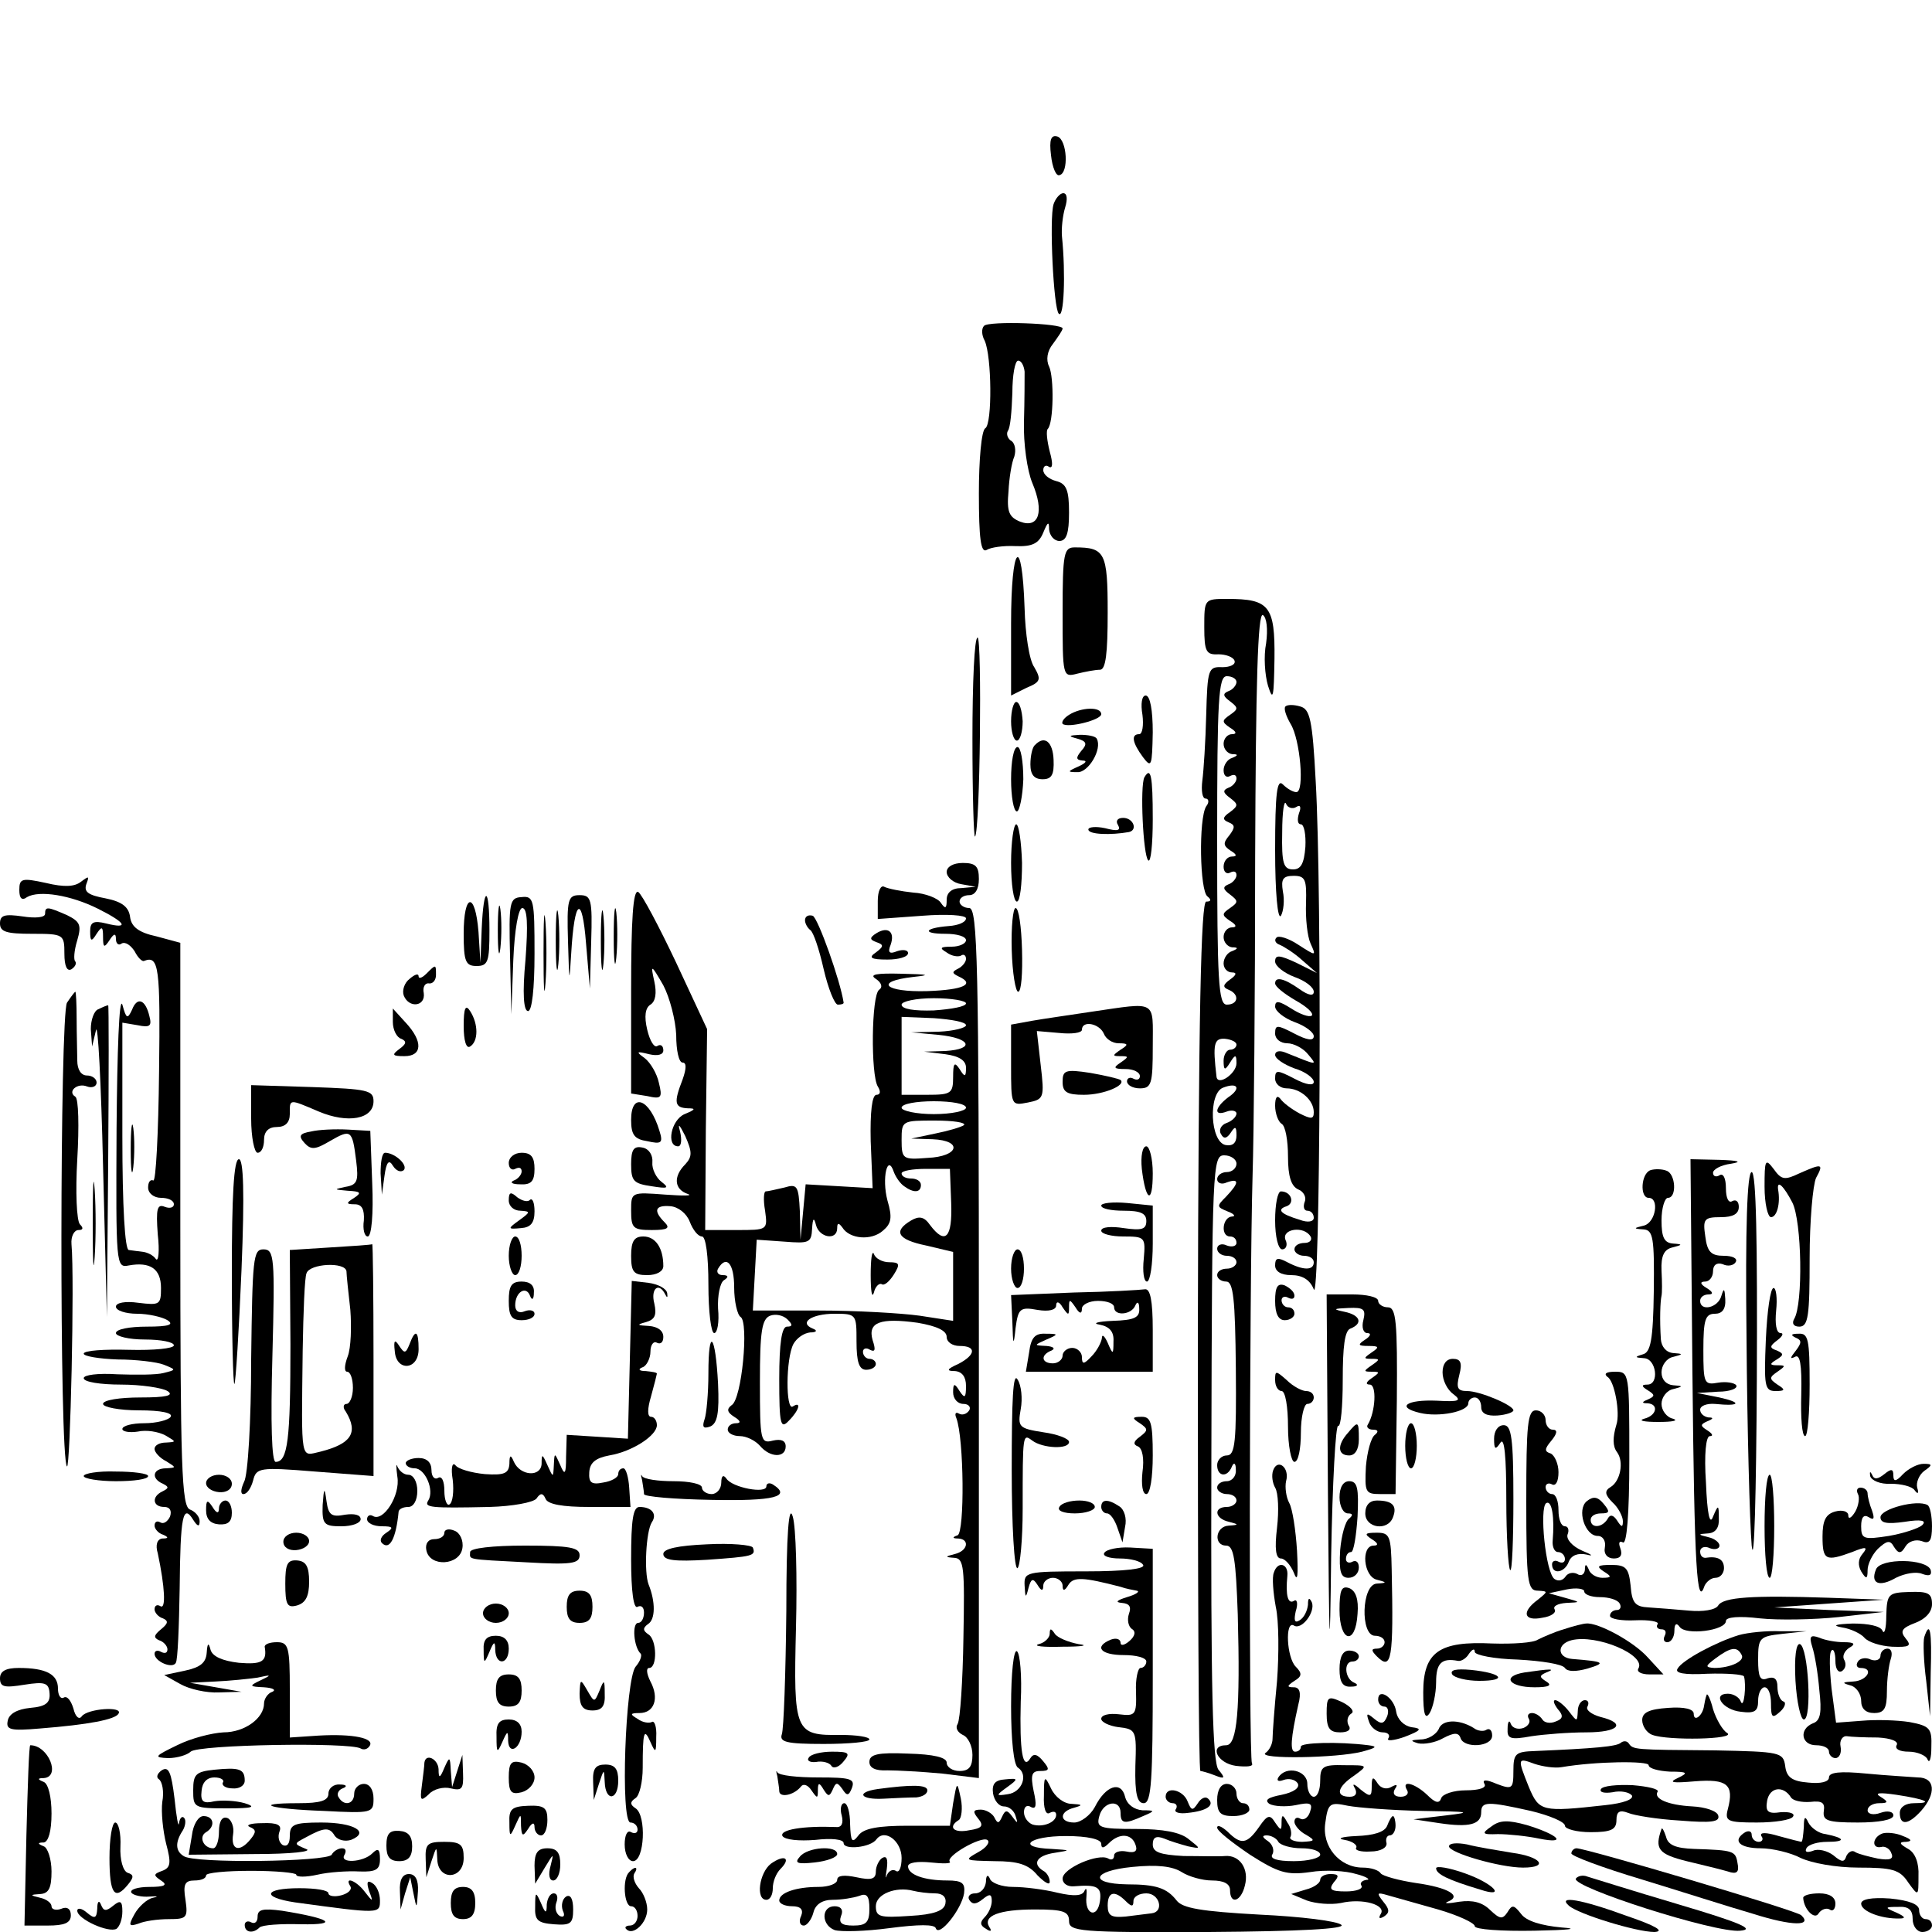 <?xml version="1.0" standalone="no"?>
<!DOCTYPE svg PUBLIC "-//W3C//DTD SVG 20010904//EN"
 "http://www.w3.org/TR/2001/REC-SVG-20010904/DTD/svg10.dtd">
<svg version="1.0" xmlns="http://www.w3.org/2000/svg"
 width="300pt" height="300pt" viewBox="0 0 300 300"
 preserveAspectRatio="xMidYMid meet">
<g transform="translate(0,300) scale(0.1,-0.1)"
fill="#000000" stroke="none">
<path d="M1632 2759 c2 -19 8 -33 13 -31 15 3 12 55 -3 60 -10 3 -13 -5 -10
-29z"/>
<path d="M1636 2683 c-7 -22 0 -162 8 -170 8 -9 11 61 5 120 -1 12 1 32 5 45
4 13 3 22 -3 22 -5 0 -12 -8 -15 -17z"/>
<path d="M1528 2494 c-4 -4 -4 -14 1 -23 11 -24 12 -129 1 -136 -6 -3 -10 -49
-10 -101 0 -70 3 -93 12 -88 6 4 26 7 45 6 26 -1 36 4 43 21 7 17 9 18 9 5 1
-10 8 -18 16 -18 11 0 15 12 15 44 0 35 -4 45 -20 49 -11 3 -20 10 -20 17 0 6
4 9 9 5 6 -3 6 6 1 24 -4 16 -6 32 -3 35 9 9 10 80 2 97 -5 10 -3 24 6 35 8
11 15 21 15 24 0 8 -115 12 -122 4z m63 -71 c0 -10 0 -45 -1 -78 -1 -33 5 -76
13 -95 19 -45 10 -71 -19 -60 -17 7 -21 15 -18 47 1 21 5 45 9 54 3 10 1 20
-4 24 -6 3 -9 11 -6 16 4 5 6 31 7 59 0 27 4 50 9 50 5 0 9 -8 10 -17z"/>
<path d="M1650 2049 c0 -100 0 -101 23 -95 12 3 28 6 35 6 9 0 12 25 12 89 0
93 -4 101 -51 101 -17 0 -19 -8 -19 -101z"/>
<path d="M1570 2032 l0 -112 24 12 c22 9 23 13 12 32 -8 11 -14 53 -15 91 -4
119 -21 100 -21 -23z"/>
<path d="M1870 2026 c0 -38 3 -43 22 -42 11 0 23 -4 25 -10 2 -6 -7 -10 -19
-10 -22 1 -23 -3 -25 -74 -1 -41 -4 -87 -6 -102 -2 -16 0 -28 5 -28 5 0 6 -6
1 -12 -12 -19 -10 -132 2 -140 6 -5 6 -8 -2 -8 -8 0 -12 -169 -13 -675 0 -371
1 -675 4 -675 2 0 13 -3 23 -7 15 -6 16 -4 5 9 -9 12 -12 122 -11 484 1 455 2
470 20 470 10 0 19 -6 19 -13 0 -7 -7 -13 -15 -13 -8 0 -15 -5 -15 -11 0 -6 7
-9 15 -5 20 7 19 -1 -1 -22 -15 -15 -15 -16 2 -23 11 -4 13 -8 7 -8 -15 -1
-18 -31 -3 -31 6 0 10 -4 10 -10 0 -5 -7 -7 -15 -4 -8 4 -15 1 -15 -5 0 -6 7
-11 15 -11 8 0 15 -4 15 -10 0 -5 -7 -10 -15 -10 -8 0 -15 -4 -15 -10 0 -5 6
-10 14 -10 11 0 14 -26 15 -135 1 -114 -1 -135 -14 -135 -8 0 -15 -7 -15 -15
0 -18 16 -20 23 -2 3 7 6 5 6 -5 1 -10 -6 -18 -14 -18 -8 0 -15 -4 -15 -10 0
-5 7 -10 15 -10 8 0 15 -4 15 -10 0 -5 -7 -10 -15 -10 -21 0 -19 -18 3 -23 16
-4 16 -5 0 -6 -21 -1 -24 -31 -4 -31 12 0 15 -22 18 -107 4 -149 -1 -203 -18
-203 -27 0 -14 -28 15 -32 17 -2 28 -1 25 4 -5 8 -4 741 1 913 2 61 4 282 4
493 1 270 4 381 12 377 6 -4 8 -22 5 -44 -4 -20 -2 -49 3 -66 8 -25 9 -18 10
42 1 82 -8 93 -73 93 -36 0 -36 0 -36 -44z m50 -85 c0 -5 -6 -12 -12 -14 -10
-4 -9 -8 2 -16 13 -10 13 -12 0 -21 -13 -9 -13 -11 0 -20 10 -6 11 -10 3 -10
-7 0 -13 -7 -13 -15 0 -8 6 -15 13 -16 10 0 10 -2 0 -6 -7 -2 -13 -11 -13 -19
0 -9 5 -12 10 -9 6 3 10 2 10 -4 0 -5 -6 -12 -12 -14 -10 -4 -9 -8 2 -16 13
-10 13 -12 0 -22 -12 -8 -12 -12 -2 -16 10 -4 10 -8 1 -20 -10 -12 -10 -16 2
-24 10 -6 10 -9 2 -9 -7 0 -13 -7 -13 -16 0 -8 5 -12 10 -9 6 3 10 2 10 -4 0
-5 -6 -12 -12 -14 -10 -4 -9 -8 2 -16 13 -10 13 -12 0 -21 -13 -9 -13 -11 0
-20 10 -6 11 -10 3 -10 -7 0 -13 -7 -13 -15 0 -8 6 -15 13 -16 10 0 10 -2 0
-6 -7 -2 -13 -11 -13 -19 0 -8 6 -14 13 -14 8 0 7 -4 -3 -11 -11 -8 -12 -12
-2 -16 17 -7 15 -23 -3 -23 -13 0 -15 35 -15 255 0 220 2 255 15 255 8 0 15
-4 15 -9z m0 -563 c0 -4 -4 -8 -10 -8 -5 0 -10 -8 -10 -17 0 -15 2 -16 10 -3
8 13 10 13 10 -1 0 -16 -29 -36 -31 -21 -6 51 -4 60 13 59 10 -1 18 -5 18 -9z
m-13 -82 c-21 -16 -23 -30 -2 -22 8 3 15 1 15 -3 0 -5 -7 -12 -16 -15 -8 -3
-12 -11 -8 -17 4 -8 9 -7 15 2 7 11 9 10 9 -4 0 -12 -6 -17 -17 -15 -24 5 -27
80 -4 89 23 9 29 -1 8 -15z"/>
<path d="M1510 1853 c0 -86 2 -154 4 -152 8 8 11 309 4 309 -5 0 -8 -70 -8
-157z"/>
<path d="M1774 1890 c2 -16 0 -30 -5 -30 -13 0 -11 -13 6 -36 13 -17 14 -14
15 39 0 34 -4 57 -11 57 -6 0 -8 -13 -5 -30z"/>
<path d="M1570 1880 c0 -16 4 -30 9 -30 5 0 9 14 9 30 -1 17 -5 30 -10 30 -4
0 -8 -13 -8 -30z"/>
<path d="M1996 1903 c-3 -3 1 -15 8 -27 15 -24 22 -106 9 -106 -5 0 -14 5 -21
12 -9 9 -12 -13 -12 -102 0 -66 4 -109 9 -102 4 7 6 24 3 38 -3 19 0 24 17 24
18 0 20 -6 19 -42 -1 -24 2 -52 7 -63 9 -20 9 -20 -19 -2 -15 10 -31 15 -34
11 -4 -4 -1 -9 5 -11 7 -3 23 -13 35 -24 l23 -20 -32 16 c-26 12 -33 13 -33 2
0 -7 14 -18 30 -24 17 -6 30 -16 30 -23 0 -7 -8 -6 -22 4 -24 17 -38 20 -38 9
0 -5 14 -16 31 -26 18 -10 29 -20 26 -24 -4 -3 -18 2 -32 11 -19 12 -25 13
-25 3 0 -7 14 -18 30 -24 17 -6 30 -16 30 -22 0 -8 -11 -6 -30 4 -27 14 -30
14 -30 0 0 -8 8 -15 19 -15 10 0 25 -8 32 -17 15 -18 16 -18 -36 3 -8 3 -15 2
-15 -4 0 -6 14 -15 30 -21 17 -5 30 -15 30 -21 0 -6 -11 -5 -30 5 -27 14 -30
14 -30 0 0 -8 8 -15 18 -15 21 0 42 -18 42 -37 0 -11 -4 -11 -22 -2 -13 7 -26
17 -30 23 -5 6 -8 2 -8 -11 0 -12 5 -25 10 -28 6 -3 10 -26 10 -51 0 -31 5
-46 16 -51 8 -3 13 -12 10 -19 -3 -8 -1 -14 4 -14 6 0 10 -5 10 -11 0 -6 -9
-8 -22 -3 -30 9 -36 16 -20 21 13 5 7 23 -9 23 -5 0 -9 -20 -9 -45 0 -26 5
-45 11 -45 6 0 9 7 5 15 -6 17 29 22 39 5 3 -5 -1 -10 -9 -10 -9 0 -16 -4 -16
-10 0 -5 7 -10 15 -10 8 0 15 -4 15 -10 0 -13 -16 -13 -41 0 -15 8 -19 7 -19
-5 0 -9 9 -15 25 -15 17 0 29 -7 35 -22 10 -27 13 617 3 789 -5 96 -9 112 -24
116 -10 3 -20 3 -23 0z m17 -156 c6 4 8 0 4 -10 -3 -10 -2 -17 3 -17 5 0 8
-16 7 -35 -2 -26 -7 -35 -19 -35 -15 0 -18 9 -17 58 0 31 3 51 6 44 2 -6 10
-9 16 -5z"/>
<path d="M1660 1890 c-8 -5 -12 -11 -10 -14 8 -7 60 6 60 15 0 12 -31 11 -50
-1z"/>
<path d="M1673 1853 c14 -4 16 -8 6 -19 -9 -11 -8 -14 2 -15 8 0 5 -4 -6 -9
-18 -8 -18 -9 -2 -9 17 -1 39 36 30 52 -2 4 -14 6 -26 6 -18 -1 -19 -2 -4 -6z"/>
<path d="M1607 1843 c-4 -3 -7 -17 -7 -30 0 -16 6 -23 19 -23 14 0 18 7 17 30
-1 28 -14 39 -29 23z"/>
<path d="M1570 1790 c0 -27 4 -50 9 -50 4 0 9 23 10 50 0 28 -4 50 -9 50 -6 0
-10 -22 -10 -50z"/>
<path d="M1777 1793 c-7 -13 -2 -122 6 -129 4 -4 7 25 7 64 0 68 -3 82 -13 65z"/>
<path d="M1736 1719 c5 -9 -1 -10 -20 -5 -14 3 -26 2 -26 -2 0 -8 35 -9 63 -4
14 3 7 22 -9 22 -9 0 -12 -5 -8 -11z"/>
<path d="M1570 1660 c0 -33 4 -60 9 -60 5 0 8 27 8 60 -1 33 -5 60 -9 60 -4 0
-8 -27 -8 -60z"/>
<path d="M1470 1646 c0 -8 10 -17 23 -19 l22 -4 -22 -2 c-15 0 -23 -7 -23 -18
0 -14 -2 -15 -9 -5 -4 7 -24 15 -43 16 -19 2 -39 6 -45 9 -5 3 -10 -6 -10 -22
l0 -28 69 5 c38 3 68 1 68 -4 0 -6 -12 -11 -27 -12 -38 -3 -42 -12 -5 -12 18
0 32 -4 32 -10 0 -5 -10 -10 -22 -10 -18 0 -20 -2 -8 -9 8 -6 18 -7 22 -5 4 3
8 1 8 -5 0 -5 -6 -12 -12 -15 -10 -5 -10 -7 0 -12 27 -12 9 -21 -48 -23 -66
-2 -84 15 -22 22 28 3 25 4 -18 5 -39 1 -51 -1 -40 -8 9 -6 11 -13 5 -17 -12
-9 -13 -132 -2 -150 5 -8 4 -13 -2 -13 -7 0 -10 -27 -9 -72 l3 -73 -52 3 -52
3 -4 -43 -4 -43 -1 44 c-2 40 -4 43 -24 37 -13 -3 -26 -6 -29 -6 -3 0 -4 -13
-1 -30 4 -30 4 -30 -44 -30 l-49 0 1 156 2 156 -48 103 c-27 57 -53 106 -59
110 -8 4 -11 -43 -11 -153 l0 -160 25 -4 c22 -5 24 -3 18 21 -3 14 -13 31 -22
38 -14 10 -13 11 7 6 13 -3 22 -1 22 6 0 7 -4 10 -9 7 -5 -4 -12 8 -16 25 -5
21 -3 34 5 39 8 5 10 18 6 36 -6 27 -5 27 14 -6 10 -19 19 -54 20 -77 0 -24 4
-43 10 -43 6 0 6 -9 0 -26 -14 -36 -13 -44 8 -45 13 0 12 -2 -5 -9 -21 -9 -29
-50 -10 -50 5 0 6 10 3 23 -4 14 -1 11 8 -7 11 -25 11 -32 0 -44 -19 -19 -17
-39 4 -46 9 -3 -7 -3 -35 -1 -53 4 -53 4 -53 -25 0 -27 3 -30 32 -30 25 0 29
3 20 12 -18 18 -15 27 9 25 12 -1 25 -11 30 -24 5 -13 13 -23 19 -23 6 0 10
-30 10 -75 0 -41 4 -75 9 -75 5 0 8 17 6 38 -1 20 3 40 9 44 8 5 7 8 -2 8 -7
0 -10 5 -7 10 13 22 25 8 25 -29 0 -22 5 -43 10 -46 13 -8 2 -128 -14 -137 -8
-6 -7 -11 4 -18 10 -6 11 -10 3 -10 -7 0 -13 -4 -13 -10 0 -5 8 -10 19 -10 10
0 24 -7 31 -15 16 -19 40 -19 40 -1 0 9 -7 12 -20 9 -19 -5 -20 0 -20 91 0 79
3 98 16 103 8 3 20 1 27 -6 8 -8 8 -11 -1 -11 -8 0 -12 -25 -12 -81 0 -71 2
-79 15 -65 16 16 20 31 6 22 -11 -7 -11 74 1 97 5 9 16 17 26 18 10 0 12 3 4
6 -22 9 -2 23 34 23 34 0 34 -1 34 -43 0 -32 4 -44 15 -44 8 0 15 4 15 9 0 4
-4 8 -10 8 -5 0 -10 5 -10 11 0 5 5 7 11 3 8 -4 9 0 4 15 -8 28 12 35 70 27
29 -5 45 -12 45 -22 0 -8 9 -14 20 -14 27 0 25 -14 -2 -28 -18 -8 -19 -11 -5
-11 11 -1 17 -9 17 -23 0 -19 -2 -20 -10 -8 -8 13 -10 12 -10 -2 0 -10 7 -18
16 -18 8 0 12 -5 9 -10 -4 -6 -11 -8 -16 -5 -5 3 -7 0 -4 -7 12 -32 13 -177 2
-182 -9 -3 -8 -5 1 -5 18 -1 15 -19 -5 -24 -16 -4 -16 -5 -1 -6 15 -1 16 -15
14 -124 -1 -67 -5 -127 -9 -134 -4 -6 0 -13 8 -17 8 -3 15 -17 15 -31 0 -18
-5 -25 -20 -25 -11 0 -20 6 -20 13 0 8 -20 13 -60 14 -47 2 -60 -1 -60 -13 0
-9 9 -14 28 -13 15 0 53 -2 85 -5 l57 -7 0 676 c0 593 -2 675 -15 675 -8 0
-15 5 -15 10 0 6 7 10 15 10 9 0 15 9 15 25 0 20 -5 25 -25 25 -15 0 -25 -6
-25 -14z m30 -204 c0 -5 -22 -9 -50 -11 -30 -1 -50 2 -50 9 0 5 22 10 50 10
28 0 50 -4 50 -8z m0 -34 c0 -4 -19 -9 -42 -10 l-43 -1 43 -4 c49 -5 57 -22
10 -25 l-33 -1 33 -4 c22 -3 32 -10 32 -21 0 -15 -2 -15 -10 -2 -8 12 -10 9
-10 -12 0 -26 -3 -28 -40 -28 l-40 0 0 60 0 61 50 -2 c28 -2 50 -6 50 -11z m0
-128 c0 -5 -22 -10 -50 -10 -27 0 -50 5 -50 10 0 6 23 10 50 10 28 0 50 -4 50
-10z m-3 -27 c-4 -3 -24 -9 -44 -13 l-38 -8 33 -1 c48 -2 41 -27 -8 -29 -38
-3 -40 -2 -40 28 0 30 1 30 52 30 28 0 48 -3 45 -7z m-93 -95 c15 -11 26 -10
26 2 0 6 -7 10 -15 10 -8 0 -15 3 -15 8 0 4 17 7 38 7 l37 0 2 -53 c2 -54 -9
-66 -33 -34 -9 13 -17 14 -29 7 -29 -17 -21 -30 23 -39 l42 -10 0 -53 0 -54
-52 8 c-29 4 -99 8 -156 8 l-103 0 3 55 3 55 43 -3 c38 -3 42 -2 43 20 1 17 3
18 6 6 5 -20 33 -25 33 -5 0 8 2 9 8 1 11 -18 45 -21 63 -5 13 11 15 20 7 47
-9 34 0 74 10 44 3 -8 10 -18 16 -22z"/>
<path d="M1352 1020 c0 -25 2 -37 5 -27 2 9 8 15 12 13 4 -3 12 4 19 15 10 16
9 19 -7 19 -11 0 -22 6 -24 13 -3 6 -5 -8 -5 -33z"/>
<path d="M30 1618 c0 -13 4 -17 12 -11 19 11 68 3 110 -18 44 -22 49 -32 13
-23 -20 5 -25 2 -25 -12 0 -16 2 -17 10 -4 8 12 10 12 10 -5 0 -17 2 -17 10
-5 7 11 10 11 10 2 0 -7 4 -11 9 -7 6 3 14 -3 20 -12 5 -10 12 -17 15 -15 23
9 25 -11 23 -172 -1 -96 -5 -172 -9 -169 -5 2 -8 -3 -8 -11 0 -9 9 -16 20 -16
11 0 20 -4 20 -10 0 -5 -6 -7 -14 -4 -12 5 -14 -3 -11 -43 3 -26 1 -43 -3 -38
-4 6 -13 10 -19 11 -7 1 -17 2 -23 3 -6 0 -10 67 -10 177 l0 176 24 -4 c19 -4
22 -1 18 14 -6 26 -19 31 -27 10 -7 -15 -9 -14 -15 8 -5 14 -8 -73 -9 -192 -1
-213 -1 -217 19 -213 33 6 50 -5 50 -35 0 -26 -2 -27 -35 -23 -21 3 -35 0 -35
-6 0 -6 15 -11 33 -11 17 0 39 -5 47 -10 11 -7 2 -10 -32 -10 -27 0 -48 -4
-48 -10 0 -5 20 -10 45 -10 25 0 45 -4 45 -9 0 -5 -31 -8 -70 -7 -38 1 -70 -1
-70 -6 0 -4 24 -8 53 -9 28 0 61 -4 71 -8 20 -8 20 -8 0 -13 -11 -3 -43 -3
-72 -2 -30 2 -52 -1 -52 -6 0 -6 26 -10 58 -10 31 0 64 -5 72 -10 11 -7 -2
-10 -42 -10 -32 0 -58 -4 -58 -10 0 -5 25 -10 56 -10 34 0 53 -4 49 -10 -3 -5
-22 -10 -41 -10 -19 0 -34 -4 -34 -9 0 -4 11 -6 24 -4 13 3 32 0 43 -6 17 -10
17 -10 1 -11 -10 0 -18 -4 -18 -10 0 -5 8 -14 18 -19 16 -10 16 -10 0 -11 -21
0 -24 -16 -5 -24 10 -5 9 -7 -1 -12 -17 -8 -15 -24 3 -24 9 0 12 -6 9 -15 -4
-8 -10 -12 -15 -9 -5 3 -9 1 -9 -5 0 -5 6 -12 13 -14 9 -4 9 -6 -1 -6 -8 -1
-11 -10 -7 -23 11 -52 13 -88 4 -82 -5 3 -9 1 -9 -5 0 -5 6 -12 13 -14 9 -4 8
-8 -3 -17 -11 -9 -12 -13 -3 -17 7 -2 13 -9 13 -14 0 -6 -4 -7 -10 -4 -5 3
-10 2 -10 -3 0 -12 28 -24 33 -14 3 4 5 56 6 116 1 111 5 132 21 106 7 -11 10
-11 10 -2 0 7 -7 15 -15 18 -13 5 -15 64 -15 443 l0 437 -37 10 c-28 6 -39 15
-41 30 -2 16 -13 24 -38 29 -27 5 -34 10 -30 22 5 13 4 13 -8 4 -10 -8 -26 -9
-55 -2 -37 8 -41 7 -41 -11z"/>
<path d="M748 1558 l-2 -53 -3 48 c-5 63 -23 61 -23 -3 0 -43 3 -50 20 -50 18
0 20 7 20 55 0 70 -9 72 -12 3z"/>
<path d="M773 1555 c0 -33 2 -45 4 -27 2 18 2 45 0 60 -2 15 -4 0 -4 -33z"/>
<path d="M792 1515 l2 -90 3 83 c2 49 8 82 14 82 8 0 9 -26 5 -80 -5 -53 -3
-80 4 -80 6 0 10 34 10 89 0 84 -1 90 -20 88 -19 -1 -20 -8 -18 -92z"/>
<path d="M844 1520 c0 -52 1 -74 3 -47 2 26 2 68 0 95 -2 26 -3 4 -3 -48z"/>
<path d="M863 1540 c0 -41 2 -58 4 -37 2 20 2 54 0 75 -2 20 -4 3 -4 -38z"/>
<path d="M882 1538 c2 -66 2 -67 5 -18 5 85 17 92 23 15 l6 -70 2 73 c2 66 0
72 -18 72 -18 0 -20 -6 -18 -72z"/>
<path d="M933 1540 c0 -41 2 -58 4 -37 2 20 2 54 0 75 -2 20 -4 3 -4 -38z"/>
<path d="M953 1545 c0 -38 2 -53 4 -32 2 20 2 52 0 70 -2 17 -4 1 -4 -38z"/>
<path d="M70 1581 c0 -6 -16 -7 -35 -4 -28 4 -35 2 -35 -11 0 -13 10 -16 50
-16 49 0 50 -1 50 -31 0 -19 4 -28 11 -24 6 4 8 9 6 12 -3 2 -2 17 3 33 7 24
4 29 -16 39 -30 13 -34 14 -34 2z"/>
<path d="M1571 1525 c1 -36 6 -65 10 -65 5 0 7 29 6 65 -1 36 -5 65 -10 65 -4
0 -7 -29 -6 -65z"/>
<path d="M1250 1571 c0 -5 4 -12 8 -15 5 -3 14 -30 21 -61 7 -30 17 -55 22
-55 5 0 9 1 9 3 -5 34 -40 132 -48 135 -7 2 -12 -1 -12 -7z"/>
<path d="M1361 1551 c-11 -7 -11 -10 0 -14 12 -4 11 -7 -1 -16 -12 -8 -8 -11
18 -11 17 0 32 4 32 10 0 5 -8 6 -17 3 -12 -5 -15 -2 -10 10 7 20 -4 29 -22
18z"/>
<path d="M662 1488 c-7 -7 -12 -8 -12 -4 0 5 -6 3 -14 -4 -8 -6 -12 -18 -9
-26 8 -20 34 -17 31 4 -2 9 2 16 8 15 6 -1 11 5 11 13 0 17 0 17 -15 2z"/>
<path d="M104 1443 c-11 -19 -12 -709 0 -720 5 -6 12 291 7 345 -1 12 4 22 11
22 7 0 8 3 2 9 -5 6 -7 50 -4 101 3 51 2 94 -3 97 -13 8 3 22 18 16 8 -3 15 0
15 6 0 6 -7 11 -15 11 -9 0 -15 9 -15 23 0 12 -1 41 -1 65 0 23 -1 42 -2 42
-1 0 -7 -8 -13 -17z"/>
<path d="M153 1433 c-7 -2 -12 -17 -12 -31 l2 -27 6 25 c3 14 8 -81 11 -210
l6 -235 2 243 c1 133 1 242 0 241 -2 0 -9 -3 -15 -6z"/>
<path d="M720 1407 c0 -23 4 -36 10 -32 13 8 13 35 0 55 -7 11 -10 5 -10 -23z"/>
<path d="M1695 1429 c-33 -5 -75 -11 -92 -14 l-33 -6 0 -63 c0 -63 0 -63 26
-58 25 5 26 7 20 58 l-6 53 35 -3 c19 -2 35 0 35 5 0 15 27 10 34 -6 3 -8 13
-15 23 -15 15 0 16 -2 3 -10 -13 -9 -13 -10 0 -10 13 0 13 -1 0 -10 -12 -8
-11 -10 8 -10 12 0 22 -5 22 -11 0 -5 -4 -7 -10 -4 -5 3 -10 1 -10 -4 0 -6 9
-11 20 -11 18 0 20 7 20 65 0 73 8 69 -95 54z"/>
<path d="M610 1413 c0 -12 6 -24 13 -26 9 -4 8 -8 -3 -16 -12 -9 -11 -11 8
-11 28 0 29 23 2 52 l-20 22 0 -21z"/>
<path d="M1650 1320 c0 -16 7 -20 33 -20 31 0 66 15 57 23 -3 2 -24 7 -47 11
-39 6 -43 4 -43 -14z"/>
<path d="M390 1263 c0 -29 5 -53 10 -53 6 0 10 9 10 20 0 13 7 20 20 20 13 0
20 7 20 20 0 24 -2 24 45 4 45 -19 85 -12 85 16 0 17 -9 19 -95 22 l-95 3 0
-52z"/>
<path d="M980 1261 c0 -23 5 -30 25 -33 22 -5 25 -3 19 16 -15 50 -44 61 -44
17z"/>
<path d="M203 1215 c0 -33 2 -45 4 -27 2 18 2 45 0 60 -2 15 -4 0 -4 -33z"/>
<path d="M483 1243 c-18 -3 -20 -7 -10 -18 10 -11 17 -10 39 3 33 19 35 18 41
-30 4 -32 2 -38 -17 -41 -18 -4 -18 -4 4 -6 20 -1 22 -3 10 -11 -13 -8 -13
-10 1 -10 11 0 15 -8 14 -25 -2 -14 1 -25 6 -25 6 0 9 35 7 82 l-3 82 -35 2
c-19 1 -45 0 -57 -3z"/>
<path d="M980 1192 c0 -26 4 -30 32 -34 25 -4 28 -3 15 7 -8 6 -15 20 -14 30
1 11 -5 21 -15 23 -14 3 -18 -3 -18 -26z"/>
<path d="M1773 1185 c6 -51 17 -56 17 -7 0 23 -5 42 -10 42 -6 0 -9 -15 -7
-35z"/>
<path d="M591 1178 l2 -33 4 29 c3 22 7 26 13 16 5 -8 12 -11 17 -7 7 8 -14
27 -29 27 -5 0 -7 -15 -7 -32z"/>
<path d="M790 1194 c0 -8 5 -12 10 -9 6 3 10 2 10 -4 0 -5 -6 -12 -12 -14 -7
-3 -3 -6 10 -6 17 -1 22 5 22 24 0 18 -5 25 -20 25 -11 0 -20 -7 -20 -16z"/>
<path d="M144 1100 c0 -58 1 -81 3 -52 2 28 2 76 0 105 -2 28 -3 5 -3 -53z"/>
<path d="M360 1023 c0 -97 2 -174 4 -172 2 2 7 82 11 177 5 121 3 172 -4 172
-8 0 -11 -57 -11 -177z"/>
<path d="M2628 868 c3 -305 7 -366 19 -330 3 6 10 12 17 12 7 0 13 7 13 15 0
14 -10 19 -29 16 -5 0 -8 4 -8 10 0 6 7 9 15 5 8 -3 15 -1 15 4 0 5 -8 11 -17
13 -17 4 -17 5 0 6 11 1 17 9 16 24 0 21 -1 21 -9 2 -5 -14 -9 3 -11 53 -3 44
0 72 6 72 6 0 4 4 -4 9 -11 7 -11 9 0 14 10 4 10 6 2 6 -7 1 -13 6 -13 12 0 6
10 10 23 9 39 -4 43 2 7 10 l-35 7 33 2 c18 0 31 5 28 10 -3 4 -16 6 -28 4
-22 -4 -23 -1 -23 51 0 47 3 56 18 56 11 0 17 7 16 23 -1 16 -2 18 -6 5 -5
-19 -33 -25 -33 -8 0 6 6 10 13 10 8 0 7 4 -3 10 -10 6 -11 10 -2 10 6 0 12 7
12 16 0 10 6 14 15 11 8 -4 17 -2 20 3 4 6 -5 10 -18 10 -20 0 -26 6 -29 30
-4 27 -2 30 24 30 19 0 28 5 28 16 0 8 -4 12 -10 9 -6 -4 -10 5 -10 20 0 15
-4 24 -10 20 -5 -3 -10 -2 -10 4 0 5 12 12 28 14 18 3 12 5 -18 6 l-45 1 3
-332z"/>
<path d="M2740 1157 c0 -26 5 -47 10 -47 9 0 15 21 11 43 -2 16 9 5 22 -20 15
-29 17 -158 3 -181 -4 -7 -1 -12 8 -12 14 0 16 17 16 106 0 58 5 114 10 125
12 22 10 23 -26 7 -23 -11 -28 -10 -40 7 -13 17 -14 14 -14 -28z"/>
<path d="M2563 1183 c-15 -5 -17 -43 -3 -43 17 0 11 -38 -7 -43 -17 -4 -17 -5
-1 -6 15 -1 17 -13 16 -96 -1 -76 -5 -95 -17 -98 -13 -4 -13 -5 2 -6 19 -1 24
-41 5 -41 -10 0 -9 -3 1 -9 11 -7 11 -9 0 -14 -10 -4 -10 -6 -1 -6 18 -1 15
-19 -5 -24 -10 -3 0 -5 22 -5 22 0 32 2 23 5 -10 2 -18 13 -18 23 0 10 8 21
18 23 16 4 16 5 0 6 -11 1 -18 9 -18 20 0 11 8 22 18 24 16 4 16 5 0 6 -11 1
-18 10 -19 21 -2 31 -1 59 1 68 1 4 1 21 0 39 -1 23 4 33 17 36 16 4 16 5 1 6
-14 1 -18 10 -18 36 0 19 5 35 10 35 14 0 12 37 -2 42 -7 3 -19 3 -25 1z"/>
<path d="M2712 923 c1 -142 5 -287 8 -323 4 -36 7 80 8 258 1 215 -1 322 -8
322 -7 0 -10 -86 -8 -257z"/>
<path d="M790 1136 c0 -9 8 -16 18 -16 16 -1 16 -2 -2 -15 -18 -13 -18 -14 3
-12 15 1 21 8 21 26 0 13 -3 21 -7 18 -3 -4 -12 -2 -20 4 -10 9 -13 8 -13 -5z"/>
<path d="M1710 1128 c0 -5 16 -8 35 -8 26 0 35 -4 35 -16 0 -13 -7 -15 -35
-11 -19 3 -35 2 -35 -4 0 -5 16 -9 34 -9 34 0 35 -1 32 -35 -2 -19 0 -35 5
-35 5 0 9 27 9 59 l0 59 -40 4 c-22 2 -40 0 -40 -4z"/>
<path d="M790 1050 c0 -16 5 -30 10 -30 6 0 10 14 10 30 0 17 -4 30 -10 30 -5
0 -10 -13 -10 -30z"/>
<path d="M980 1050 c0 -25 4 -30 25 -30 15 0 25 6 25 14 0 28 -12 46 -31 46
-14 0 -19 -7 -19 -30z"/>
<path d="M513 1063 l-63 -4 1 -147 c0 -147 -4 -182 -23 -182 -6 0 -8 59 -5
165 4 153 3 165 -14 165 -16 0 -17 -14 -19 -171 0 -95 -5 -180 -11 -190 -5
-11 -6 -19 -1 -19 6 0 12 10 15 21 5 20 10 21 96 14 l91 -7 0 181 c0 100 -1
180 -2 179 -2 -1 -31 -3 -65 -5z m25 -37 c0 -6 3 -33 6 -60 2 -26 1 -59 -4
-72 -5 -13 -6 -24 -1 -24 5 0 9 -11 9 -25 0 -14 -5 -25 -10 -25 -5 0 -6 -6 -1
-12 20 -33 8 -50 -39 -62 -32 -7 -30 -20 -28 157 1 60 3 114 6 120 5 15 60 18
62 3z"/>
<path d="M1570 1030 c0 -16 5 -30 10 -30 6 0 10 14 10 30 0 17 -4 30 -10 30
-5 0 -10 -13 -10 -30z"/>
<path d="M790 980 c0 -23 4 -30 20 -30 11 0 20 4 20 10 0 5 -7 7 -15 4 -9 -4
-15 0 -15 9 0 21 17 31 23 15 3 -8 6 -6 6 5 1 11 -6 17 -19 17 -16 0 -20 -7
-20 -30z"/>
<path d="M978 888 l-3 -122 -47 3 -48 3 -1 -34 c0 -27 -2 -30 -9 -13 -9 20 -9
20 -10 0 -1 -20 -1 -20 -10 0 -8 18 -9 18 -9 2 -1 -21 -33 -19 -43 3 -5 12 -7
11 -7 -3 -1 -15 -8 -18 -38 -16 -21 2 -42 8 -46 14 -5 5 -7 -5 -4 -23 2 -18 0
-35 -5 -38 -4 -3 -8 7 -8 21 0 15 -4 24 -10 20 -5 -3 -10 2 -10 12 0 12 -7 19
-20 19 -11 0 -20 -4 -20 -8 0 -4 6 -8 14 -8 16 0 31 -34 21 -50 -7 -11 3 -12
95 -10 36 1 68 7 73 13 6 9 10 9 14 0 3 -9 27 -13 68 -13 l64 0 -2 30 c-1 16
-5 30 -9 30 -5 0 -8 -4 -8 -9 0 -5 -10 -11 -23 -13 -19 -4 -23 0 -22 16 1 15
10 22 31 26 36 6 74 31 74 47 0 7 -4 13 -9 13 -6 0 -6 12 0 32 5 18 9 34 9 35
0 2 -8 3 -17 4 -11 0 -13 3 -5 6 6 2 12 14 12 24 0 11 5 17 10 14 6 -3 10 1
10 9 0 10 -9 16 -22 17 -19 1 -20 2 -5 6 14 4 17 11 13 29 -6 23 7 34 17 14 3
-6 4 -5 3 2 -1 7 -14 14 -29 16 l-26 3 -3 -123z"/>
<path d="M1980 980 c0 -20 5 -30 15 -30 8 0 15 5 15 10 0 6 -4 10 -10 10 -5 0
-10 5 -10 11 0 5 5 7 10 4 6 -3 10 -2 10 3 0 6 -7 12 -15 16 -11 4 -15 -2 -15
-24z"/>
<path d="M1668 993 l-98 -4 2 -42 c1 -37 2 -38 5 -9 4 30 7 33 34 28 18 -3 29
0 29 7 0 7 5 6 10 -3 9 -13 10 -13 10 0 0 13 1 13 10 0 6 -10 10 -11 10 -2 0
6 11 12 25 12 14 0 25 -4 25 -10 0 -14 27 -12 33 3 3 7 6 5 6 -5 1 -14 -8 -18
-41 -19 -24 -1 -33 -4 -20 -6 15 -3 22 -11 21 -26 0 -21 -1 -21 -9 -2 -5 11
-9 14 -9 7 -1 -7 -8 -20 -16 -28 -12 -13 -15 -13 -15 -1 0 7 -7 14 -15 14 -8
0 -15 -6 -15 -12 0 -6 -7 -12 -15 -12 -18 0 -20 13 -2 20 6 3 3 6 -8 7 -20 1
-20 1 0 10 19 8 19 9 -1 9 -17 1 -23 -6 -26 -29 l-5 -30 99 0 98 0 0 65 c0 46
-4 64 -12 63 -7 -1 -57 -4 -110 -5z"/>
<path d="M2742 920 c-3 -72 -2 -80 15 -80 15 0 16 2 3 10 -13 9 -13 11 0 20
13 9 13 10 0 10 -12 0 -13 2 -1 9 11 7 11 9 0 14 -12 4 -11 7 1 16 8 6 10 11
5 11 -7 0 -9 15 -7 35 2 19 0 35 -4 35 -5 0 -10 -36 -12 -80z"/>
<path d="M2062 683 c2 -254 3 -272 5 -100 2 114 7 206 11 203 4 -2 7 30 7 71
0 52 3 77 12 80 20 8 15 21 -9 26 -19 4 -18 5 6 6 24 1 27 -2 23 -19 -3 -11 0
-20 6 -20 7 0 5 -5 -3 -10 -12 -8 -12 -10 5 -10 17 0 17 -2 5 -10 -13 -9 -13
-10 0 -10 13 0 13 -1 0 -10 -13 -9 -13 -10 0 -10 13 0 13 -1 0 -10 -9 -6 -10
-10 -3 -10 11 0 9 -42 -3 -62 -3 -4 1 -8 8 -8 8 0 9 -3 3 -8 -6 -4 -12 -26
-14 -49 -2 -40 -1 -43 22 -43 l24 0 2 145 c1 123 -1 145 -14 145 -8 0 -15 5
-15 10 0 6 -18 10 -40 10 l-40 0 2 -307z"/>
<path d="M636 913 c-6 -15 -8 -15 -16 -3 -7 11 -9 9 -7 -8 2 -32 37 -30 37 3
0 29 -5 32 -14 8z"/>
<path d="M2788 923 c10 -4 10 -8 0 -21 -8 -10 -9 -13 -1 -9 8 5 11 -11 10 -58
-1 -36 1 -65 6 -65 4 0 7 36 7 80 0 70 -2 80 -17 79 -12 0 -13 -2 -5 -6z"/>
<path d="M1100 867 c0 -30 -3 -63 -6 -71 -4 -12 -2 -15 9 -11 11 5 14 21 12
66 -4 78 -15 90 -15 16z"/>
<path d="M2240 869 c0 -12 7 -27 17 -34 13 -10 9 -12 -26 -10 -47 2 -64 -10
-26 -19 29 -7 75 2 75 15 0 5 5 9 10 9 6 0 10 -7 10 -15 0 -10 9 -14 25 -13
14 1 25 5 25 8 0 8 -52 30 -72 30 -15 0 -17 5 -12 25 5 19 2 25 -10 25 -10 0
-16 -8 -16 -21z"/>
<path d="M1571 717 c0 -86 4 -155 9 -152 4 3 8 44 8 92 0 118 0 117 15 106 16
-12 57 -14 57 -2 0 5 -18 12 -40 15 -38 6 -40 8 -35 36 3 16 1 37 -5 46 -7 12
-9 -31 -9 -141z"/>
<path d="M1980 857 c0 -10 5 -17 10 -17 6 0 10 -25 10 -55 0 -30 5 -55 10 -55
6 0 10 20 10 45 0 25 5 45 10 45 6 0 10 5 10 10 0 6 -5 10 -12 10 -6 0 -20 7
-30 17 -17 15 -18 15 -18 0z"/>
<path d="M2496 862 c11 -6 20 -56 14 -74 -6 -20 -6 -34 1 -43 11 -15 5 -45
-10 -54 -10 -6 -9 -12 3 -24 9 -8 16 -22 16 -29 0 -10 -2 -10 -9 1 -6 9 -11
10 -15 2 -9 -14 -26 -14 -26 -1 0 6 7 10 16 10 14 0 14 3 4 15 -9 11 -16 12
-26 4 -16 -13 -3 -54 17 -54 8 0 13 -8 11 -18 -2 -10 4 -17 14 -17 10 0 14 5
10 16 -3 8 -2 12 4 9 6 -4 10 43 10 129 0 134 0 136 -22 136 -14 0 -18 -3 -12
-8z"/>
<path d="M2370 670 c0 -127 2 -140 18 -140 16 -1 16 -1 0 -14 -26 -19 -22 -34
7 -28 14 2 22 8 19 13 -3 5 5 9 18 10 23 1 23 1 -2 8 l-25 7 28 6 c15 3 27 1
27 -3 0 -5 11 -9 24 -9 14 0 28 -4 31 -10 3 -5 1 -10 -4 -10 -6 0 -11 -4 -11
-9 0 -5 18 -8 39 -7 22 1 38 -2 35 -6 -3 -4 0 -8 6 -8 6 0 8 -4 5 -10 -3 -6
-1 -10 4 -10 6 0 11 8 11 18 0 10 3 13 8 6 9 -14 72 -6 72 9 0 6 20 8 53 4 28
-3 84 -2 122 2 l70 8 -85 3 -85 4 85 6 85 6 -85 3 c-119 4 -164 1 -172 -12 -4
-7 -24 -10 -45 -8 -21 2 -49 4 -63 5 -21 1 -26 7 -28 34 -3 27 -7 32 -30 32
-21 0 -24 -2 -12 -10 13 -8 13 -10 -2 -10 -9 0 -19 6 -21 13 -4 9 -6 9 -6 -1
-1 -7 -6 -10 -12 -6 -6 3 -14 2 -18 -4 -4 -6 -11 -8 -17 -4 -14 9 -24 111 -13
118 9 5 13 -23 10 -58 -1 -10 3 -18 8 -18 6 0 11 -5 11 -11 0 -5 -4 -7 -10 -4
-5 3 -10 1 -10 -4 0 -17 20 -13 26 4 4 10 14 14 28 11 11 -3 8 0 -7 6 -16 7
-25 18 -23 25 3 7 1 13 -4 13 -6 0 -10 11 -10 25 0 14 -4 25 -10 25 -5 0 -10
5 -10 11 0 5 5 7 10 4 6 -3 10 5 10 19 0 13 -6 26 -12 29 -10 3 -10 7 1 20 9
11 10 17 2 17 -6 0 -11 7 -11 15 0 8 -7 15 -15 15 -13 0 -15 -22 -15 -140z"/>
<path d="M1770 790 c13 -9 13 -11 0 -21 -10 -7 -11 -12 -3 -15 7 -3 10 -19 7
-40 -2 -19 0 -34 6 -34 6 0 10 26 10 60 0 51 -3 60 -17 60 -15 0 -16 -2 -3
-10z"/>
<path d="M2093 775 c-17 -19 -16 -35 2 -35 9 0 15 9 15 25 0 29 -1 29 -17 10z"/>
<path d="M2182 755 c0 -19 4 -35 9 -35 5 0 9 16 9 35 0 19 -4 35 -9 35 -5 0
-9 -16 -9 -35z"/>
<path d="M2320 766 c0 -17 2 -18 10 -6 6 9 9 -22 9 -89 0 -57 3 -106 6 -109 3
-3 5 46 5 110 0 95 -3 115 -15 115 -9 0 -15 -9 -15 -21z"/>
<path d="M617 707 c5 -29 -22 -71 -38 -61 -5 3 -9 0 -9 -5 0 -6 10 -11 23 -11
17 0 19 -2 7 -10 -8 -5 -11 -12 -7 -16 12 -12 22 7 26 49 1 4 7 7 15 7 8 0 14
10 14 25 0 14 -6 25 -14 25 -7 0 -14 6 -17 13 -2 6 -2 -1 0 -16z"/>
<path d="M1977 717 c-3 -8 -1 -20 3 -27 5 -8 6 -36 3 -62 -4 -33 -2 -48 6 -48
6 0 15 -10 20 -22 6 -16 7 -5 5 34 -2 32 -7 65 -12 74 -5 9 -7 25 -5 34 6 21
-13 36 -20 17z"/>
<path d="M2955 711 c-11 -12 -15 -12 -15 -2 0 10 -3 11 -14 2 -10 -8 -16 -9
-19 -1 -3 6 -4 5 -3 -2 2 -7 16 -13 32 -12 16 0 33 -4 37 -10 5 -7 7 -5 4 4
-2 8 3 20 11 26 13 9 13 11 -1 11 -9 0 -23 -7 -32 -16z"/>
<path d="M130 708 c0 -4 23 -8 50 -8 28 0 50 3 50 8 0 4 -23 7 -50 7 -28 1
-50 -3 -50 -7z"/>
<path d="M997 702 c1 -8 3 -17 3 -22 0 -4 47 -8 105 -9 97 -2 125 5 95 24 -5
3 -10 2 -10 -3 0 -12 -53 -2 -62 12 -5 7 -8 4 -8 -6 0 -10 -7 -18 -15 -18 -8
0 -15 5 -15 10 0 6 -20 10 -44 10 -24 0 -46 3 -49 8 -2 4 -2 1 0 -6z"/>
<path d="M320 697 c0 -7 9 -13 20 -14 11 -1 20 4 20 13 0 8 -9 14 -20 14 -11
0 -20 -6 -20 -13z"/>
<path d="M2740 630 c0 -44 3 -80 8 -80 4 0 7 36 7 80 0 44 -3 80 -7 80 -5 0
-8 -36 -8 -80z"/>
<path d="M2080 675 c0 -14 6 -25 13 -25 8 0 8 -3 2 -8 -6 -4 -12 -26 -14 -49
-2 -34 1 -43 13 -43 9 0 16 7 16 16 0 8 -4 12 -10 9 -5 -3 -10 -1 -10 4 0 6 3
11 8 11 4 0 8 25 10 55 2 44 0 55 -13 55 -9 0 -15 -9 -15 -25z"/>
<path d="M501 663 c-1 -30 2 -33 29 -33 17 0 30 5 30 11 0 7 -10 9 -24 7 -21
-4 -26 -1 -29 21 -3 22 -4 22 -6 -6z"/>
<path d="M2885 680 c3 -5 1 -18 -4 -27 -6 -10 -11 -13 -11 -6 0 6 -9 9 -20 6
-15 -4 -20 -14 -20 -39 0 -37 5 -39 46 -24 22 9 25 8 16 -3 -7 -8 -7 -18 -2
-27 8 -13 10 -12 10 2 0 9 7 24 16 33 14 13 19 14 25 3 7 -11 11 -11 18 1 5 8
16 11 25 8 12 -5 16 0 16 23 0 16 -3 31 -7 33 -16 9 -73 -6 -73 -19 0 -9 10
-11 38 -7 25 4 34 2 27 -5 -5 -5 -29 -13 -52 -17 -39 -6 -43 -5 -43 15 0 14 4
19 12 14 8 -5 9 -2 5 10 -4 10 -7 22 -7 27 0 5 -5 9 -11 9 -5 0 -7 -4 -4 -10z"/>
<path d="M320 655 c0 -14 7 -21 20 -22 14 -1 20 4 20 18 0 10 -4 19 -10 19 -5
0 -10 -6 -10 -12 0 -9 -4 -8 -10 2 -8 12 -10 11 -10 -5z"/>
<path d="M1221 498 c-1 -97 -4 -183 -7 -191 -4 -12 7 -15 65 -15 39 0 71 3 71
7 0 4 -20 7 -44 7 -72 -1 -74 4 -70 167 2 78 0 156 -5 172 -6 21 -10 -25 -10
-147z"/>
<path d="M1645 660 c-4 -6 7 -10 24 -10 17 0 31 5 31 10 0 6 -11 10 -24 10
-14 0 -28 -4 -31 -10z"/>
<path d="M1710 660 c0 -5 4 -10 9 -10 5 0 12 -10 16 -22 l8 -23 4 24 c3 13 -1
27 -9 32 -18 12 -28 11 -28 -1z"/>
<path d="M2120 650 c0 -23 35 -28 43 -6 7 18 -1 26 -25 26 -11 0 -18 -7 -18
-20z"/>
<path d="M980 579 c0 -51 4 -78 10 -74 6 3 10 -1 10 -9 0 -9 -4 -16 -9 -16
-10 0 -7 -38 4 -48 2 -3 -1 -12 -8 -20 -16 -20 -24 -242 -8 -242 6 0 11 -5 11
-11 0 -5 -4 -7 -10 -4 -6 4 -10 -5 -10 -19 0 -15 6 -26 13 -26 18 0 21 71 4
82 -9 6 -9 10 0 16 6 4 11 25 11 47 0 56 2 63 12 40 8 -18 9 -17 9 8 1 16 -3
26 -7 23 -4 -2 -14 -1 -22 5 -12 7 -12 9 3 9 23 0 31 23 17 49 -6 12 -7 21 -2
21 13 0 12 44 -1 52 -9 6 -9 10 -1 16 12 7 12 35 1 62 -7 19 -4 81 5 96 9 13
0 24 -19 24 -10 0 -13 -20 -13 -81z"/>
<path d="M690 620 c0 -6 -7 -10 -16 -10 -9 0 -14 -7 -12 -17 5 -27 52 -24 56
3 2 12 -4 24 -12 27 -9 4 -16 2 -16 -3z"/>
<path d="M440 606 c0 -9 9 -14 20 -13 11 1 20 7 20 14 0 7 -9 13 -20 13 -11 0
-20 -6 -20 -14z"/>
<path d="M2130 610 c10 -6 11 -10 3 -10 -20 0 -16 -48 5 -53 16 -4 16 -5 0 -6
-24 -1 -26 -81 -3 -81 8 0 15 -4 15 -10 0 -5 -5 -10 -12 -10 -9 0 -9 -3 0 -12
23 -23 26 -5 23 135 -1 52 -3 57 -23 57 -19 0 -20 -2 -8 -10z"/>
<path d="M1098 602 c-46 -2 -68 -7 -68 -15 0 -10 18 -12 68 -9 71 5 76 6 71
19 -2 4 -34 7 -71 5z"/>
<path d="M730 590 c0 -12 -9 -11 88 -16 69 -4 82 -2 82 11 0 12 -15 15 -85 15
-50 0 -85 -4 -85 -10z"/>
<path d="M1715 589 c-4 -5 7 -9 24 -9 16 0 33 -4 36 -10 4 -6 -28 -10 -89 -10
-93 0 -96 -1 -95 -22 1 -20 2 -20 6 -4 4 15 7 16 14 5 6 -10 9 -10 9 -1 0 6 7
12 15 12 8 0 15 -6 15 -12 0 -9 3 -9 9 1 8 13 23 12 81 -3 8 -3 20 -5 25 -6 6
-1 -1 -6 -15 -10 -16 -5 -19 -8 -8 -9 12 -1 15 -6 11 -17 -3 -9 -1 -19 4 -23
7 -4 6 -11 -3 -19 -8 -7 -14 -8 -14 -3 0 6 -7 8 -15 5 -27 -11 -16 -24 20 -24
19 0 35 -4 35 -10 0 -5 -4 -10 -9 -10 -4 0 -8 -17 -7 -37 1 -36 -1 -38 -26
-35 -16 2 -28 -1 -28 -7 0 -5 12 -11 27 -13 27 -3 28 -5 26 -60 -1 -44 3 -58
13 -58 12 0 14 35 14 198 l0 197 -35 2 c-19 1 -37 -3 -40 -8z"/>
<path d="M443 541 c0 -33 3 -38 18 -34 14 4 19 15 19 37 0 24 -5 32 -19 33
-15 1 -18 -6 -18 -36z"/>
<path d="M2913 563 c-9 -22 5 -28 31 -13 14 7 32 10 41 6 11 -4 15 -2 13 6 -6
18 -78 19 -85 1z"/>
<path d="M1978 558 c-3 -7 -1 -31 3 -53 5 -22 5 -74 2 -115 -4 -41 -7 -82 -7
-90 0 -8 -5 -18 -11 -22 -13 -10 111 -8 150 2 22 6 25 8 10 10 -48 6 -105 4
-105 -2 0 -5 -4 -8 -9 -8 -8 0 -7 20 5 73 5 19 2 27 -7 27 -11 0 -11 2 1 10
12 7 12 12 2 22 -14 14 -17 72 -3 64 12 -8 34 21 28 36 -4 8 -6 7 -6 -4 -1 -9
-6 -20 -13 -24 -8 -5 -9 0 -6 14 4 12 2 20 -3 16 -9 -5 -13 8 -10 39 2 19 -15
24 -21 5z"/>
<path d="M2080 500 c0 -50 25 -56 28 -6 2 23 -3 36 -13 40 -12 4 -15 -3 -15
-34z"/>
<path d="M880 505 c0 -18 5 -25 20 -25 15 0 20 7 20 25 0 18 -5 25 -20 25 -15
0 -20 -7 -20 -25z"/>
<path d="M2929 491 c0 -20 -3 -30 -6 -23 -3 7 -21 11 -46 11 -27 -1 -33 -3
-17 -6 14 -2 30 -10 35 -16 6 -7 25 -13 43 -14 27 -1 31 1 21 13 -9 11 -6 16
15 24 16 6 26 17 26 29 0 17 -6 20 -35 19 -33 -1 -35 -3 -36 -37z"/>
<path d="M750 495 c0 -8 9 -15 20 -15 11 0 20 7 20 15 0 8 -9 15 -20 15 -11 0
-20 -7 -20 -15z"/>
<path d="M2428 470 c-14 -4 -32 -12 -40 -16 -7 -5 -39 -7 -71 -6 -82 4 -107
-13 -107 -76 0 -34 3 -43 10 -32 5 8 10 30 10 48 0 29 8 38 34 33 5 -1 13 4
17 11 5 7 9 9 9 3 0 -5 30 -11 67 -12 37 -2 69 -7 73 -13 4 -6 17 -6 35 -1 30
9 26 11 -24 15 -23 2 -24 23 -1 29 39 10 117 -23 104 -44 -3 -5 5 -9 17 -9
l22 0 -24 26 c-22 25 -78 55 -96 53 -4 0 -20 -4 -35 -9z"/>
<path d="M1630 463 c0 -6 -8 -14 -17 -16 -10 -3 7 -5 37 -4 30 0 42 2 25 4
-16 3 -33 10 -37 16 -6 9 -8 9 -8 0z"/>
<path d="M2700 461 c-36 -11 -88 -39 -95 -52 -5 -7 10 -10 46 -8 30 1 55 -1
57 -4 4 -13 0 -52 -5 -39 -2 6 -11 12 -20 12 -25 0 -8 -25 20 -28 22 -3 27 1
27 17 0 12 5 21 10 21 6 0 10 -11 10 -25 0 -22 2 -24 14 -13 8 7 10 15 5 16
-5 2 -9 12 -9 23 0 12 -5 16 -15 13 -12 -5 -15 2 -15 29 0 34 2 36 38 40 l37
4 -40 0 c-22 1 -51 -2 -65 -6z m4 -30 c7 -10 -17 -21 -42 -21 -15 1 -14 3 2
15 23 17 33 19 40 6z"/>
<path d="M2988 458 c-2 -7 -1 -38 3 -68 l6 -55 1 68 c2 64 -1 82 -10 55z"/>
<path d="M751 438 c0 -22 1 -22 9 -3 7 17 9 17 9 3 1 -25 21 -23 21 2 0 13 -7
20 -20 20 -14 0 -20 -6 -19 -22z"/>
<path d="M2814 443 c4 -12 9 -42 11 -67 4 -35 2 -48 -10 -52 -22 -9 -18 -34 5
-34 11 0 20 -4 20 -10 0 -5 5 -10 10 -10 6 0 10 8 8 18 -2 9 3 17 10 16 6 -1
28 -2 48 -2 20 -1 33 -6 29 -12 -3 -6 5 -10 19 -10 13 0 27 -6 29 -12 3 -7 6
1 6 19 1 29 -2 33 -34 39 -19 3 -52 4 -74 2 l-40 -3 -7 53 c-3 29 -4 56 0 59
3 4 6 -4 6 -16 0 -12 4 -19 10 -16 6 4 7 11 4 17 -4 6 0 14 7 19 11 6 9 9 -8
9 -12 0 -29 3 -38 7 -14 5 -16 2 -11 -14z"/>
<path d="M321 434 c-1 -16 -10 -23 -33 -28 l-33 -7 25 -14 c14 -8 41 -14 60
-13 l35 1 -40 7 -40 7 40 2 c22 1 51 4 65 6 22 5 22 4 5 -4 -19 -9 -18 -10 5
-11 14 -1 19 -4 13 -7 -7 -2 -13 -11 -13 -18 0 -23 -30 -45 -63 -45 -18 -1
-50 -9 -72 -20 -35 -17 -37 -19 -14 -20 14 0 30 5 35 10 11 11 247 15 264 5 5
-3 11 -1 14 4 8 12 -26 19 -79 16 l-45 -3 0 74 c0 67 -2 74 -20 74 -11 0 -19
-3 -19 -7 4 -23 -4 -28 -40 -25 -26 3 -41 10 -44 20 -3 12 -5 11 -6 -4z"/>
<path d="M2788 390 c2 -33 8 -60 13 -60 13 0 7 112 -6 117 -6 2 -9 -20 -7 -57z"/>
<path d="M1570 351 c0 -52 4 -93 11 -96 16 -11 6 -38 -16 -41 -19 -3 -19 -2
-1 11 18 13 17 14 -3 12 -16 -1 -21 -7 -19 -22 2 -11 9 -20 17 -20 8 0 16 -7
18 -15 4 -12 3 -12 -5 -1 -8 11 -11 11 -16 0 -5 -11 -7 -11 -12 -1 -3 6 -13
12 -21 12 -12 0 -13 -3 -4 -14 9 -11 6 -15 -14 -18 -24 -5 -34 5 -16 16 4 3 6
18 3 33 -6 28 -6 27 -12 -7 l-5 -35 -65 0 c-46 0 -69 -4 -77 -15 -10 -13 -12
-10 -13 18 0 17 -4 32 -9 32 -5 0 -7 -9 -4 -19 3 -12 0 -19 -9 -18 -50 2 -88
-4 -83 -14 4 -6 26 -8 51 -6 25 3 44 1 44 -5 0 -11 42 -7 51 6 13 17 39 -3 39
-29 0 -15 -4 -24 -9 -20 -5 3 -11 0 -14 -7 -2 -7 -2 -2 0 10 2 15 0 21 -7 17
-5 -3 -10 -13 -10 -21 0 -12 -7 -14 -30 -9 -19 4 -30 3 -30 -4 0 -6 -13 -11
-29 -11 -35 0 -61 -9 -61 -21 0 -5 9 -9 20 -9 13 0 18 -5 14 -15 -4 -8 -2 -15
4 -15 5 0 12 9 15 20 3 13 14 20 30 20 14 0 32 3 41 6 12 5 16 0 16 -20 0 -21
-5 -26 -25 -26 -18 0 -23 4 -19 15 4 9 0 15 -10 15 -21 0 -21 -29 0 -37 10 -3
48 -2 85 3 46 6 70 6 72 0 5 -15 40 29 44 54 2 16 -3 20 -26 20 -36 0 -61 9
-61 22 0 6 15 8 35 6 19 -2 32 -2 30 1 -8 8 48 40 58 34 5 -3 -1 -12 -14 -19
-23 -13 -21 -13 25 -14 37 0 53 -5 67 -22 11 -11 19 -16 19 -10 0 6 -4 14 -10
17 -18 11 -10 24 18 28 25 4 25 4 -5 6 -56 2 -36 20 22 20 34 0 55 -5 55 -12
0 -8 4 -7 12 1 16 16 35 15 41 -2 4 -10 0 -14 -14 -11 -10 2 -19 -1 -19 -6 0
-6 -4 -8 -9 -5 -15 9 -71 -15 -71 -31 0 -8 8 -13 18 -12 36 3 43 -1 40 -23 -4
-28 -24 -21 -21 7 1 11 0 15 -3 9 -3 -8 -16 -9 -42 -3 -20 5 -51 9 -69 9 -17
0 -34 6 -36 13 -3 7 -6 5 -6 -5 -1 -10 -8 -18 -17 -18 -8 0 -12 -5 -9 -10 5
-8 11 -7 21 1 11 9 14 8 14 -3 0 -8 -5 -19 -11 -25 -8 -8 -7 -13 2 -18 7 -5
10 -4 5 3 -10 17 15 27 71 27 44 0 53 -3 53 -18 0 -16 15 -18 216 -17 145 1
213 5 207 11 -6 6 -63 13 -127 16 -91 5 -120 10 -129 22 -15 19 -31 25 -77 25
-60 1 -54 21 8 27 39 4 63 1 77 -8 11 -7 32 -13 47 -13 18 0 28 -5 28 -15 0
-23 17 -18 23 7 7 26 -8 48 -31 46 -10 -1 -38 0 -64 0 -37 2 -48 6 -48 18 0
11 5 14 18 9 9 -4 26 -9 37 -12 20 -4 20 -4 1 11 -13 11 -40 16 -82 16 -57 0
-62 2 -57 20 6 23 33 27 33 5 0 -17 6 -18 35 -5 19 8 19 9 -1 9 -13 1 -24 9
-27 21 -6 25 -30 18 -47 -16 -7 -13 -22 -24 -32 -24 -23 0 -24 17 0 23 14 4
13 5 -4 6 -12 0 -26 11 -32 24 -10 21 -11 20 -11 -11 -1 -20 3 -31 9 -27 6 3
10 2 10 -3 0 -12 -21 -20 -37 -15 -7 3 -13 11 -13 19 0 9 5 12 11 8 8 -4 9 3
4 25 -5 25 -3 31 10 31 15 0 15 3 5 15 -9 11 -15 13 -20 5 -12 -20 -17 11 -15
88 2 39 -1 75 -6 78 -5 3 -9 -34 -9 -85z m-118 -291 c12 0 18 -6 16 -16 -2
-11 -18 -17 -55 -19 -46 -3 -53 -2 -53 15 0 19 31 31 58 24 8 -2 23 -4 34 -4z
m296 -12 c9 -9 12 -9 12 0 0 7 9 12 20 12 21 0 28 -29 8 -31 -7 -1 -25 -3 -40
-5 -22 -2 -28 1 -28 17 0 22 11 24 28 7z"/>
<path d="M2080 408 c0 -20 5 -28 18 -27 10 0 12 3 5 6 -15 6 -17 33 -3 33 6 0
10 4 10 8 0 5 -7 9 -15 9 -10 0 -15 -10 -15 -29z"/>
<path d="M2920 429 c0 -6 -7 -9 -15 -6 -8 4 -17 2 -20 -3 -4 -6 -1 -10 4 -10
22 0 10 -20 -11 -21 -17 -1 -19 -2 -5 -6 9 -2 17 -13 17 -24 0 -12 7 -19 20
-19 16 0 20 7 20 34 0 19 3 41 6 50 3 9 1 16 -5 16 -6 0 -11 -5 -11 -11z"/>
<path d="M0 394 c0 -14 7 -15 38 -10 32 5 38 3 39 -14 1 -14 -6 -20 -30 -22
-20 -2 -33 -9 -35 -20 -3 -14 4 -16 50 -12 76 6 117 14 122 23 8 12 -48 8 -57
-4 -4 -6 -10 -1 -13 12 -4 13 -10 20 -15 17 -5 -3 -9 4 -9 14 0 22 -18 32 -61
32 -20 0 -29 -5 -29 -16z"/>
<path d="M2255 400 c3 -5 22 -10 42 -10 45 0 36 12 -13 17 -23 2 -33 0 -29 -7z"/>
<path d="M2367 403 c-36 -6 -24 -23 16 -23 22 0 28 3 18 9 -11 7 -11 9 0 14
16 6 7 6 -34 0z"/>
<path d="M770 375 c0 -18 5 -25 20 -25 15 0 20 7 20 25 0 18 -5 25 -20 25 -15
0 -20 -7 -20 -25z"/>
<path d="M900 370 c0 -19 5 -26 20 -26 15 0 20 7 19 26 0 22 -1 23 -8 5 -8
-19 -8 -19 -19 0 -11 19 -11 18 -12 -5z"/>
<path d="M2060 339 c0 -23 5 -29 21 -29 12 0 18 4 13 11 -3 6 -2 14 4 18 6 3
0 11 -14 18 -22 10 -24 9 -24 -18z"/>
<path d="M2140 361 c0 -6 4 -11 10 -11 5 0 7 -7 4 -15 -5 -12 -9 -13 -20 -4
-12 10 -13 9 -8 -5 3 -9 13 -16 21 -16 8 0 12 -4 9 -9 -4 -5 8 -4 25 2 26 10
28 13 11 15 -12 2 -22 12 -24 24 -3 22 -28 38 -28 19z"/>
<path d="M2650 368 c-2 -5 -3 -12 -4 -17 -2 -15 -16 -26 -16 -12 0 7 -14 11
-40 9 -29 -2 -40 -7 -40 -19 0 -9 7 -20 16 -23 24 -9 131 -7 116 3 -7 4 -17
21 -22 37 -4 16 -9 26 -10 22z"/>
<path d="M2419 346 c9 -10 8 -15 -3 -19 -9 -4 -18 -2 -21 3 -4 6 -11 10 -16
10 -6 0 -8 -4 -5 -9 3 -5 -1 -11 -8 -14 -8 -3 -17 -1 -20 6 -2 7 -5 4 -5 -7
-1 -16 4 -18 37 -12 20 3 58 6 85 6 51 0 63 14 22 24 -14 4 -23 11 -20 16 3 6
1 10 -4 10 -6 0 -11 -8 -11 -17 -1 -17 -1 -17 -14 0 -7 9 -17 17 -21 17 -4 0
-2 -6 4 -14z"/>
<path d="M771 303 c0 -25 1 -26 9 -8 8 18 9 18 9 2 1 -24 21 -11 21 14 0 12
-7 19 -20 19 -15 0 -20 -6 -19 -27z"/>
<path d="M2234 315 c-4 -8 -16 -16 -28 -16 -16 -1 -17 -2 -4 -6 9 -2 27 1 39
8 17 9 24 9 27 0 5 -16 49 -14 49 4 0 8 -4 12 -9 9 -4 -3 -14 -2 -20 3 -23 14
-49 13 -54 -2z"/>
<path d="M2517 294 c-6 -6 -41 -9 -134 -13 -30 -1 -33 -4 -33 -31 0 -28 -2
-29 -26 -20 -16 7 -23 7 -19 0 4 -6 -8 -10 -29 -10 -19 0 -36 -6 -38 -12 -3
-9 -9 -8 -22 5 -19 18 -41 24 -31 7 3 -5 -1 -10 -10 -10 -10 0 -13 5 -9 12 5
7 3 8 -6 3 -7 -4 -16 -2 -21 6 -7 11 -9 10 -9 -5 0 -16 -2 -17 -17 -5 -11 10
-14 10 -9 2 4 -8 1 -13 -8 -13 -23 0 -20 15 7 33 22 16 21 16 -15 16 -34 1
-38 -2 -38 -24 0 -14 -4 -25 -10 -25 -5 0 -10 9 -10 20 0 21 -33 29 -45 10 -3
-5 0 -7 8 -4 8 3 18 1 22 -5 4 -7 -6 -14 -25 -18 -21 -4 -27 -8 -19 -14 7 -4
26 -5 41 -2 23 5 27 3 22 -11 -3 -9 -10 -13 -15 -10 -5 3 -9 1 -9 -5 0 -5 8
-15 18 -20 15 -9 14 -10 -6 -11 -13 0 -21 4 -18 8 2 4 1 14 -5 22 -7 13 -9 13
-9 0 0 -13 -1 -13 -10 0 -8 13 -12 12 -25 -7 -19 -27 -28 -28 -49 -7 -9 8 -16
11 -16 6 0 -5 23 -23 51 -42 44 -28 57 -32 93 -27 24 4 56 2 72 -3 16 -4 23
-9 16 -9 -7 -1 -11 -5 -8 -9 3 -5 -8 -9 -24 -9 -24 0 -27 3 -19 14 9 10 8 13
-5 13 -9 0 -16 -4 -16 -9 0 -5 -10 -12 -22 -15 l-23 -7 24 -10 c14 -5 37 -7
53 -4 34 8 71 -3 62 -17 -4 -7 -2 -8 5 -4 9 6 9 11 -1 23 -11 14 -10 15 7 10
11 -3 46 -13 78 -22 31 -9 57 -21 57 -26 0 -5 41 -8 93 -7 53 1 71 3 42 5 -32
3 -55 10 -63 21 -11 14 -14 15 -21 3 -8 -12 -12 -11 -27 3 -12 12 -27 16 -48
13 -17 -3 -25 -3 -18 0 23 9 1 22 -49 29 -27 4 -52 11 -55 15 -3 5 -15 9 -28
9 -36 0 -64 33 -58 70 4 30 7 32 35 26 16 -3 68 -7 116 -8 73 -1 79 -2 36 -7
l-50 -6 40 -6 c47 -7 65 -2 65 17 0 17 10 17 77 2 29 -7 53 -17 53 -23 0 -5
18 -10 40 -10 32 0 40 4 40 19 0 13 5 16 18 11 9 -4 46 -10 81 -12 49 -4 62
-2 59 8 -2 7 -20 13 -40 14 -38 2 -61 12 -54 23 2 4 -15 8 -39 10 -24 1 -46
-1 -49 -6 -3 -5 5 -7 18 -5 13 3 26 0 30 -5 3 -6 -13 -12 -41 -15 -99 -11
-103 -10 -119 28 -18 45 -18 46 9 36 12 -4 31 -7 42 -5 53 9 135 10 135 3 0
-5 15 -9 33 -10 28 0 29 -2 12 -10 -15 -7 -8 -8 27 -5 50 4 61 -5 51 -43 -5
-19 -1 -21 45 -21 28 0 53 4 56 9 4 5 -5 8 -19 7 -20 -3 -24 1 -21 18 4 21 25
24 37 5 3 -5 16 -8 30 -7 18 2 23 -1 21 -14 -2 -15 5 -18 53 -18 32 0 55 4 55
11 0 6 -9 8 -20 4 -11 -4 -20 -2 -20 4 0 6 8 11 18 11 14 0 15 2 2 10 -10 6
-2 7 25 3 46 -7 58 -13 27 -13 -13 0 -22 -6 -22 -15 0 -20 13 -19 33 3 24 27
22 52 -5 52 -13 1 -49 3 -80 6 -41 4 -58 2 -58 -6 0 -7 -13 -10 -32 -8 -25 2
-34 8 -36 26 -3 21 -8 22 -108 24 -128 1 -128 1 -135 11 -3 4 -8 4 -12 1z
m-532 -154 c3 -5 19 -10 36 -10 16 0 29 -4 29 -10 0 -5 -18 -10 -41 -10 -27 0
-38 4 -33 11 3 6 0 15 -7 20 -9 6 -10 9 -2 9 6 0 15 -4 18 -10z"/>
<path d="M41 150 l-3 -140 36 0 c26 0 36 4 36 16 0 10 -6 14 -15 10 -8 -3 -15
-1 -15 4 0 5 -8 11 -17 13 -17 4 -17 5 0 6 13 1 17 10 17 35 0 19 -6 37 -12
39 -10 4 -10 6 0 6 7 1 12 17 12 45 0 26 -5 46 -12 49 -10 4 -10 6 0 6 27 2 7
51 -21 51 -2 0 -4 -63 -6 -140z"/>
<path d="M1256 271 c-4 -5 2 -8 11 -7 10 2 21 -1 24 -6 3 -5 12 -2 19 7 11 13
8 15 -18 15 -17 0 -33 -4 -36 -9z"/>
<path d="M659 263 c0 -5 -2 -20 -4 -36 -3 -23 -2 -25 11 -13 7 8 23 12 34 9
17 -4 20 -1 19 23 l-1 29 -8 -25 -8 -25 -2 25 c-1 23 -2 23 -10 5 -7 -17 -9
-17 -9 -2 -1 16 -20 25 -22 10z"/>
<path d="M790 240 c0 -23 4 -27 20 -23 11 3 20 13 20 23 0 10 -9 20 -20 23
-16 4 -20 0 -20 -23z"/>
<path d="M251 251 c-7 -5 -9 -11 -4 -14 5 -4 8 -19 5 -35 -2 -16 1 -45 6 -65
8 -30 7 -37 -6 -42 -14 -5 -14 -7 -2 -15 11 -7 6 -10 -18 -10 -18 0 -31 -4
-28 -9 3 -4 16 -7 28 -6 13 1 15 0 5 -2 -9 -2 -22 -14 -28 -25 -10 -18 -9 -20
6 -15 9 4 30 7 47 7 28 0 30 2 26 30 -4 24 -1 30 14 30 10 0 18 3 18 8 0 4 31
7 70 7 38 0 70 -3 70 -6 0 -4 15 -4 33 0 17 4 47 6 65 5 26 -1 32 3 32 19 0
16 -3 18 -12 9 -14 -14 -52 -16 -43 -2 3 6 2 10 -4 10 -5 0 -13 -4 -16 -10 -7
-11 -215 -14 -230 -2 -13 8 -13 22 -1 40 4 7 5 16 2 19 -3 4 -7 0 -8 -8 -1 -8
-4 9 -7 38 -5 41 -9 51 -20 44z"/>
<path d="M333 252 c-29 -3 -33 -7 -33 -32 0 -27 1 -28 53 -28 39 0 46 2 27 8
-14 4 -35 5 -47 3 -17 -4 -22 -1 -20 16 1 13 8 21 20 21 10 0 16 -4 13 -8 -2
-4 4 -9 15 -9 10 -1 19 4 19 12 0 18 -8 21 -47 17z"/>
<path d="M921 233 l1 -28 8 25 c8 24 8 24 9 3 1 -31 21 -29 21 2 0 18 -5 25
-20 25 -15 0 -20 -6 -19 -27z"/>
<path d="M1207 242 c1 -8 3 -18 3 -23 0 -11 22 -7 33 6 4 6 11 4 17 -5 9 -13
10 -13 10 0 0 12 2 13 9 1 7 -11 9 -11 14 0 5 12 7 12 15 1 7 -11 10 -11 15 2
5 14 -3 16 -52 16 -33 0 -61 3 -64 8 -2 4 -2 1 0 -6z"/>
<path d="M510 215 c0 -11 -12 -15 -47 -15 -73 0 -45 -9 40 -12 75 -4 77 -3 77
19 0 14 -6 23 -15 23 -8 0 -15 -7 -15 -15 0 -17 -16 -20 -24 -6 -4 5 0 12 6
14 8 3 6 6 -4 6 -10 1 -18 -6 -18 -14z"/>
<path d="M1363 222 c-35 -5 -27 -17 9 -15 18 1 41 2 51 2 9 1 17 5 17 11 0 9
-25 9 -77 2z"/>
<path d="M1890 205 c0 -20 5 -25 25 -25 14 0 25 5 25 10 0 6 -4 10 -10 10 -5
0 -10 7 -10 15 0 8 -7 15 -15 15 -9 0 -15 -9 -15 -25z"/>
<path d="M1810 210 c0 -5 5 -10 11 -10 5 0 8 -4 5 -9 -4 -5 5 -8 19 -6 29 3
42 12 31 22 -4 4 -11 1 -16 -7 -8 -12 -10 -12 -16 3 -7 18 -34 24 -34 7z"/>
<path d="M791 170 c0 -23 1 -23 9 -5 9 20 9 20 9 0 1 -17 3 -17 11 -5 6 10 10
11 10 3 0 -7 5 -13 10 -13 6 0 10 11 10 24 0 19 -5 23 -30 22 -25 -1 -30 -5
-29 -26z"/>
<path d="M298 150 l-5 -30 101 1 c59 0 93 4 81 8 -19 8 -19 8 0 18 29 16 37
16 45 2 5 -6 15 -9 25 -6 30 12 5 27 -46 27 -43 0 -49 -3 -49 -21 0 -12 -4
-17 -11 -14 -6 4 -8 13 -5 21 4 10 -3 14 -27 13 -18 0 -26 -3 -19 -6 10 -4 10
-8 1 -19 -17 -21 -31 -17 -27 8 2 11 -3 23 -9 25 -8 3 -13 -5 -13 -21 0 -14
-4 -26 -9 -26 -15 0 -23 18 -11 25 15 9 12 25 -4 25 -8 0 -16 -13 -18 -30z"/>
<path d="M2154 165 c-4 -10 -21 -15 -48 -16 -23 -1 -31 -4 -18 -6 12 -2 20 -8
18 -12 -3 -4 7 -7 22 -6 16 0 26 6 25 13 -2 7 1 12 5 12 5 0 9 7 9 15 0 8 -2
15 -4 15 -2 0 -6 -7 -9 -15z"/>
<path d="M2316 164 c-16 -11 -15 -13 10 -12 16 0 45 -3 64 -7 45 -9 30 6 -19
21 -29 8 -42 8 -55 -2z"/>
<path d="M2801 163 c-1 -13 -2 -23 -4 -23 -1 0 -17 4 -35 9 -20 6 -30 6 -27 0
4 -5 1 -9 -4 -9 -6 0 -11 5 -11 11 0 5 -4 7 -10 4 -21 -13 -9 -25 24 -25 18 0
47 -7 62 -15 17 -8 55 -15 90 -15 52 0 64 -3 77 -23 16 -22 16 -22 16 10 1 20
-5 36 -16 42 -14 8 -15 11 -3 11 10 1 8 4 -5 9 -11 5 -26 6 -32 4 -16 -6 -17
-24 -2 -21 6 2 14 -3 16 -10 4 -9 -3 -11 -21 -8 -14 3 -30 7 -35 10 -5 4 -11
0 -14 -6 -3 -10 -7 -10 -20 1 -9 7 -24 11 -32 7 -9 -3 -13 -2 -10 4 3 6 18 10
32 10 30 0 28 6 -2 12 -11 1 -23 10 -27 18 -5 11 -7 9 -7 -7z"/>
<path d="M170 115 c0 -56 8 -67 29 -41 9 11 9 15 -1 18 -7 3 -12 20 -11 41 1
20 -3 37 -8 37 -5 0 -9 -25 -9 -55z"/>
<path d="M600 134 c0 -17 5 -24 20 -24 14 0 20 7 20 23 0 16 -6 23 -20 24 -15
1 -20 -4 -20 -23z"/>
<path d="M2580 160 c-11 -31 -5 -39 39 -50 25 -6 54 -13 64 -16 14 -5 18 -1
15 13 -3 19 -6 20 -67 22 -29 1 -41 6 -44 19 -3 9 -6 15 -7 12z"/>
<path d="M661 113 l1 -28 8 25 c8 24 8 24 9 3 1 -34 41 -32 41 2 0 21 -5 25
-30 25 -26 0 -30 -3 -29 -27z"/>
<path d="M2250 133 c0 -10 79 -33 115 -33 41 0 28 17 -17 23 -24 4 -55 9 -70
13 -16 3 -28 2 -28 -3z"/>
<path d="M830 103 l1 -28 15 25 c14 23 14 23 9 3 -4 -14 -2 -23 4 -23 6 0 11
11 11 25 0 18 -5 25 -20 25 -15 0 -20 -7 -20 -27z"/>
<path d="M1242 117 c-9 -10 -4 -12 23 -9 19 2 35 8 35 13 0 14 -46 11 -58 -4z"/>
<path d="M2440 122 c0 -4 48 -22 108 -40 59 -18 137 -43 175 -54 60 -19 92
-19 74 -2 -6 7 -334 104 -349 104 -4 0 -8 -4 -8 -8z"/>
<path d="M1197 106 c-18 -14 -24 -56 -7 -56 6 0 10 8 10 18 0 10 5 23 12 30
17 17 6 23 -15 8z"/>
<path d="M2230 99 c0 -9 18 -18 68 -33 42 -14 22 9 -23 25 -25 9 -45 12 -45 8z"/>
<path d="M977 93 c-11 -10 -8 -53 3 -53 6 0 10 -7 10 -15 0 -8 -5 -15 -12 -15
-6 0 -9 -3 -5 -6 10 -10 32 10 32 31 0 11 -6 26 -13 33 -7 8 -10 18 -7 23 7
10 1 12 -8 2z"/>
<path d="M621 63 l1 -28 7 25 8 25 5 -25 c5 -25 5 -25 7 3 1 18 -4 27 -14 27
-10 0 -15 -9 -14 -27z"/>
<path d="M2447 83 c-8 -13 217 -85 255 -81 24 2 2 12 -96 41 -71 21 -134 41
-141 43 -7 3 -15 1 -18 -3z"/>
<path d="M544 71 c3 -5 -3 -11 -14 -14 -11 -3 -20 -1 -20 3 0 5 -20 8 -45 8
-55 0 -60 -14 -7 -22 132 -18 132 -18 132 3 0 11 -5 23 -12 27 -8 5 -9 1 -5
-12 7 -18 6 -18 -7 -1 -13 17 -32 24 -22 8z"/>
<path d="M700 45 c0 -18 5 -25 19 -25 13 0 19 7 19 25 0 18 -6 25 -19 25 -14
0 -19 -7 -19 -25z"/>
<path d="M831 40 c-1 -22 4 -26 29 -28 26 -2 30 1 30 23 0 16 -4 24 -11 20 -6
-4 -8 -14 -5 -22 4 -8 1 -11 -5 -8 -6 4 -8 13 -5 21 3 8 1 14 -4 14 -6 0 -10
-8 -11 -17 0 -15 -2 -15 -9 2 -8 18 -9 18 -9 -5z"/>
<path d="M2800 53 c1 -18 18 -35 24 -24 4 6 12 9 17 6 5 -4 9 1 9 9 0 10 -9
16 -25 16 -14 0 -25 -3 -25 -7z"/>
<path d="M2890 44 c0 -12 32 -24 60 -23 10 0 8 3 -5 9 -19 8 -19 9 3 9 16 1
22 -5 22 -19 0 -11 7 -20 15 -20 8 0 15 5 15 10 0 6 -4 10 -10 10 -5 0 -10 6
-10 14 0 9 -15 15 -45 18 -29 2 -45 -1 -45 -8z"/>
<path d="M151 36 c-1 -15 -4 -16 -16 -6 -8 7 -15 8 -15 3 0 -13 49 -35 61 -28
5 4 9 15 9 27 0 16 -3 18 -14 9 -11 -9 -15 -9 -19 1 -3 8 -6 6 -6 -6z"/>
<path d="M2436 41 c14 -13 105 -41 133 -41 17 1 1 10 -43 25 -71 26 -108 32
-90 16z"/>
<path d="M400 24 c0 -8 -4 -12 -10 -9 -5 3 -10 1 -10 -4 0 -12 13 -14 23 -4 4
4 33 6 65 5 60 -1 45 9 -30 21 -30 4 -38 2 -38 -9z"/>
</g>
</svg>
